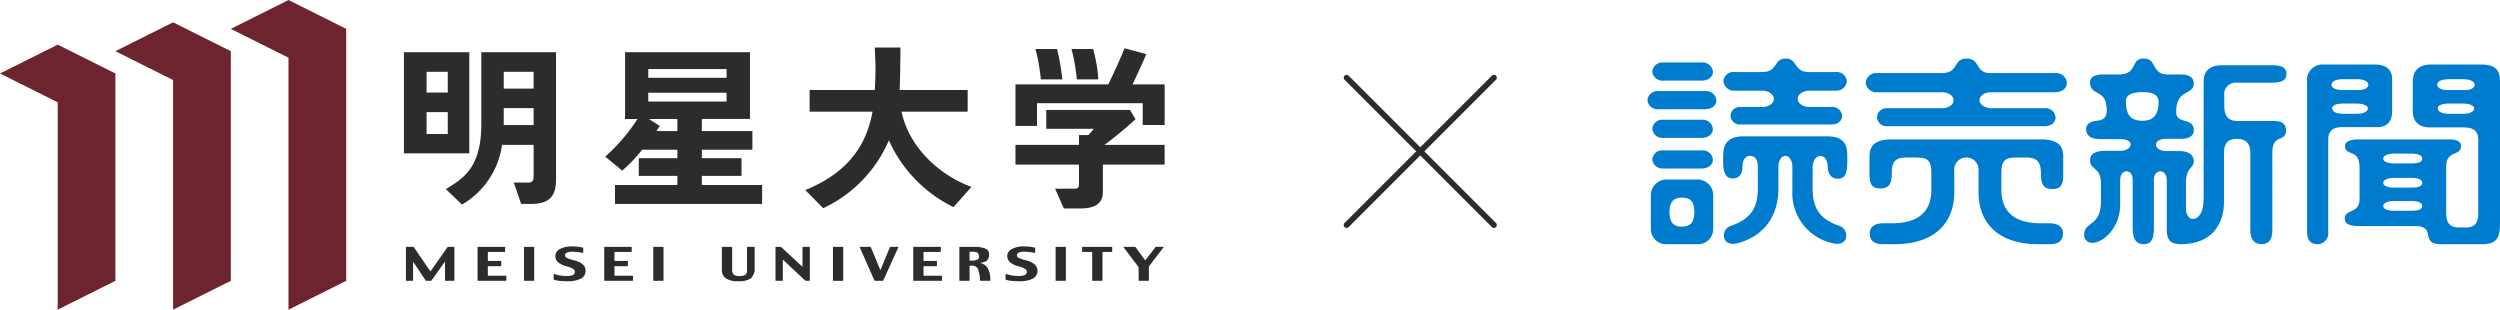 <svg xmlns="http://www.w3.org/2000/svg" xmlns:xlink="http://www.w3.org/1999/xlink" width="432.527" height="53.576" viewBox="0 0 432.527 53.576">
  <defs>
    <clipPath id="clip-path">
      <rect id="長方形_9524" data-name="長方形 9524" width="147.501" height="32.113" fill="none"/>
    </clipPath>
  </defs>
  <g id="グループ_11028" data-name="グループ 11028" transform="translate(-40.864 -38)">
    <g id="グループ_11027" data-name="グループ 11027" transform="translate(40.864 38)">
      <path id="パス_42211" data-name="パス 42211" d="M18.544,13.211,8.561,18.2l9.983,4.991V59.065l9.983-4.993V18.2Z" transform="translate(-8.561 -5.489)" fill="#6d242e"/>
      <path id="パス_42212" data-name="パス 42212" d="M29.466,11.1,19.483,16.09l9.983,4.993v39.73l9.981-4.991V16.09Z" transform="translate(0.484 -7.237)" fill="#6d242e"/>
      <path id="パス_42213" data-name="パス 42213" d="M40.387,8.987,30.4,13.979l9.983,4.991V62.563l9.985-4.993V13.979Z" transform="translate(9.527 -8.987)" fill="#6d242e"/>
      <path id="パス_42214" data-name="パス 42214" d="M48.206,34.907l.015-.011Zm7.082-2.558H54.281a.143.143,0,0,0-.117.062L51.25,36.559a.027.027,0,0,1-.031.02.037.037,0,0,1-.035-.02l-2.834-4.148a.164.164,0,0,0-.122-.062H47.062a.082.082,0,0,0-.084.079v5.716a.086.086,0,0,0,.084.08h1.075a.086.086,0,0,0,.08-.08V34.923c.02-.009,2.175,3.247,2.175,3.247a.206.206,0,0,0,.119.055h.771a.173.173,0,0,0,.119-.055l2.322-3.259c.015-.011.018-.007.018.013v3.221a.084.084,0,0,0,.082.08h1.464a.08.08,0,0,0,.075-.08V32.428a.076.076,0,0,0-.075-.079" transform="translate(23.252 10.36)" fill="#2c2c2c"/>
      <path id="パス_42215" data-name="パス 42215" d="M58.66,37.342H55.594a.059.059,0,0,1-.059-.057V35.758a.059.059,0,0,1,.059-.062h2.19a.076.076,0,0,0,.073-.08v-.751a.073.073,0,0,0-.073-.077h-2.19a.062.062,0,0,1-.059-.066v-1.43a.059.059,0,0,1,.059-.064H58.45a.079.079,0,0,0,.077-.075v-.726a.081.081,0,0,0-.077-.079H53.837a.082.082,0,0,0-.08.079v5.718a.085.085,0,0,0,.08.079H58.66a.08.08,0,0,0,.079-.079v-.722a.079.079,0,0,0-.079-.082" transform="translate(28.866 10.36)" fill="#2c2c2c"/>
      <path id="パス_42216" data-name="パス 42216" d="M59.846,32.349H58.221a.075.075,0,0,0-.073.079v5.716a.079.079,0,0,0,.073.08h1.625a.084.084,0,0,0,.075-.08V32.428a.08.08,0,0,0-.075-.079" transform="translate(32.502 10.36)" fill="#2c2c2c"/>
      <path id="パス_42217" data-name="パス 42217" d="M64.525,34.718a6.446,6.446,0,0,1-1.367-.468.5.5,0,0,1-.225-.453.459.459,0,0,1,.307-.411,2.212,2.212,0,0,1,1.005-.166l.934.06.819.137a.079.079,0,0,0,.057-.009c.013-.007.018-.035.018-.049V32.53s-.044-.013-.11-.026l-.307-.06c-.168-.037-.324-.062-.324-.062a8.537,8.537,0,0,0-1.185-.073,4.109,4.109,0,0,0-2.126.464,1.327,1.327,0,0,0-.771,1.143,1.416,1.416,0,0,0,.479,1.13,3.558,3.558,0,0,0,1.351.665,4.567,4.567,0,0,1,1.316.53.567.567,0,0,1,.23.444.579.579,0,0,1-.32.561,2.636,2.636,0,0,1-1.174.175,6.712,6.712,0,0,1-1.241-.117l-.852-.229a.069.069,0,0,0-.06,0c-.015.005-.018.031-.018.051v.934a5.165,5.165,0,0,0,.958.2,12.686,12.686,0,0,0,1.428.071,4.961,4.961,0,0,0,2.3-.439,1.483,1.483,0,0,0,.832-1.382,1.462,1.462,0,0,0-.448-1.06,3.5,3.5,0,0,0-1.5-.733" transform="translate(34.832 10.327)" fill="#2c2c2c"/>
      <path id="パス_42218" data-name="パス 42218" d="M70.639,37.342H67.576a.062.062,0,0,1-.06-.057V35.758a.061.061,0,0,1,.06-.062h2.188a.08.08,0,0,0,.079-.08v-.751a.077.077,0,0,0-.079-.077H67.576a.06.06,0,0,1-.06-.066v-1.43a.065.065,0,0,1,.06-.064h2.85a.075.075,0,0,0,.075-.075v-.726a.077.077,0,0,0-.075-.079h-4.6a.078.078,0,0,0-.079.079v5.718a.08.08,0,0,0,.079.079h4.819a.078.078,0,0,0,.075-.079v-.722a.077.077,0,0,0-.075-.082" transform="translate(38.791 10.36)" fill="#2c2c2c"/>
      <path id="パス_42219" data-name="パス 42219" d="M72.083,32.349H70.467a.079.079,0,0,0-.082.079v5.716a.083.083,0,0,0,.082.08h1.616a.085.085,0,0,0,.077-.08V32.428a.08.08,0,0,0-.077-.079" transform="translate(42.635 10.36)" fill="#2c2c2c"/>
      <path id="パス_42220" data-name="パス 42220" d="M82.478,32.349H81.3a.08.08,0,0,0-.075.079v4.009a.854.854,0,0,1-.314.757,1.806,1.806,0,0,1-.976.208,1.629,1.629,0,0,1-.993-.234,1.333,1.333,0,0,1-.278-.642l-.009-.137V32.428a.081.081,0,0,0-.082-.079H76.953a.078.078,0,0,0-.073.079V36.3a1.735,1.735,0,0,0,.675,1.486,3.667,3.667,0,0,0,2.2.508,3.778,3.778,0,0,0,2.111-.468,2.53,2.53,0,0,0,.669-1.238l.015-.143V32.428a.077.077,0,0,0-.073-.079" transform="translate(48.014 10.36)" fill="#2c2c2c"/>
      <path id="パス_42221" data-name="パス 42221" d="M87.817,32.349H86.7a.075.075,0,0,0-.075.079v3.329c-.02.027-.029.02-.037.015L82.957,32.4a.217.217,0,0,0-.058-.029l-.009-.005-.057-.02h-.8a.078.078,0,0,0-.079.079v5.716a.082.082,0,0,0,.079.08h1.108a.086.086,0,0,0,.084-.08v-3.53c.013-.033.024-.031.035-.027l3.819,3.589.055.018.016.005.051.026h.618a.085.085,0,0,0,.077-.08V32.428a.078.078,0,0,0-.077-.079" transform="translate(52.214 10.36)" fill="#2c2c2c"/>
      <path id="パス_42222" data-name="パス 42222" d="M89.087,32.349H87.471a.074.074,0,0,0-.079.079v5.716a.081.081,0,0,0,.079.08h1.616a.084.084,0,0,0,.082-.08V32.428a.08.08,0,0,0-.082-.079" transform="translate(56.719 10.36)" fill="#2c2c2c"/>
      <path id="パス_42223" data-name="パス 42223" d="M96.559,32.349H95.245a.1.1,0,0,0-.1.069l-1.625,3.91c-.033.029-.04.026-.044,0l-1.627-3.91a.116.116,0,0,0-.1-.069H89.98a.059.059,0,0,0-.051.026.255.255,0,0,0,0,.053l2.528,5.726a.117.117,0,0,0,.106.071h1.325a.126.126,0,0,0,.11-.071l2.609-5.726a.066.066,0,0,0,0-.053.06.06,0,0,0-.048-.026" transform="translate(58.818 10.36)" fill="#2c2c2c"/>
      <path id="パス_42224" data-name="パス 42224" d="M99.894,37.342H96.828a.059.059,0,0,1-.055-.057V35.758a.059.059,0,0,1,.055-.062h2.188a.082.082,0,0,0,.077-.08v-.751a.078.078,0,0,0-.077-.077H96.828a.063.063,0,0,1-.055-.066v-1.43a.06.06,0,0,1,.055-.064h2.848a.076.076,0,0,0,.079-.075v-.726a.078.078,0,0,0-.079-.079H95.069a.082.082,0,0,0-.08.079v5.718a.085.085,0,0,0,.08.079h4.824a.083.083,0,0,0,.079-.079v-.722a.081.081,0,0,0-.079-.082" transform="translate(63.01 10.36)" fill="#2c2c2c"/>
      <path id="パス_42225" data-name="パス 42225" d="M102.759,33.971v.091a.576.576,0,0,1-.271.5,3.167,3.167,0,0,1-.823.168c-.024,0-.144.007-.144.007h-.338a.067.067,0,0,1-.062-.066V33.259a.064.064,0,0,1,.062-.062h.508a1.47,1.47,0,0,1,.8.168c.174.1.252.459.252.464Zm.133,1.143a2.349,2.349,0,0,0,1.2-.358,1.541,1.541,0,0,0,.389-.742l.018-.141v-.254a1.1,1.1,0,0,0-.479-.9,4.522,4.522,0,0,0-1.519-.36l-.139-.009H99.432a.074.074,0,0,0-.079.079v5.716a.077.077,0,0,0,.079.08h1.609a.082.082,0,0,0,.08-.08V35.663a.065.065,0,0,1,.062-.062h.342a1.145,1.145,0,0,1,1.073.607,8.084,8.084,0,0,1,.349,1.936.084.084,0,0,0,.09.08h1.669v-.08a4.026,4.026,0,0,0-.453-2.126,2.116,2.116,0,0,0-1.36-.9" transform="translate(66.624 10.36)" fill="#2c2c2c"/>
      <path id="パス_42226" data-name="パス 42226" d="M107.292,34.718a6.286,6.286,0,0,1-1.358-.468.5.5,0,0,1-.229-.453.475.475,0,0,1,.3-.411,2.281,2.281,0,0,1,1.024-.166l.923.06.815.137a.071.071,0,0,0,.055-.009c.02-.007.026-.035.026-.049V32.53s-.051-.013-.113-.026c-.088-.016-.186-.037-.3-.06-.174-.037-.333-.062-.333-.062a7.962,7.962,0,0,0-1.179-.073,4.138,4.138,0,0,0-2.133.464,1.325,1.325,0,0,0-.764,1.143,1.427,1.427,0,0,0,.479,1.13,3.56,3.56,0,0,0,1.344.665,4.661,4.661,0,0,1,1.32.53.583.583,0,0,1,.23.444.573.573,0,0,1-.316.561,2.793,2.793,0,0,1-1.181.175,6.678,6.678,0,0,1-1.239-.117l-.852-.229a.065.065,0,0,0-.059,0,.068.068,0,0,0-.024.051v.934a5.288,5.288,0,0,0,.965.2,12.557,12.557,0,0,0,1.426.071,4.993,4.993,0,0,0,2.3-.439,1.488,1.488,0,0,0,.826-1.382,1.448,1.448,0,0,0-.45-1.06,3.438,3.438,0,0,0-1.5-.733" transform="translate(70.246 10.327)" fill="#2c2c2c"/>
      <path id="パス_42227" data-name="パス 42227" d="M110.161,32.349h-1.612a.079.079,0,0,0-.084.079v5.716a.083.083,0,0,0,.084.08h1.612a.084.084,0,0,0,.082-.08V32.428a.08.08,0,0,0-.082-.079" transform="translate(74.169 10.36)" fill="#2c2c2c"/>
      <path id="パス_42228" data-name="パス 42228" d="M116.1,32.349h-5.049a.076.076,0,0,0-.082.079v.726a.076.076,0,0,0,.082.075h1.6a.066.066,0,0,1,.066.062v4.854a.073.073,0,0,0,.079.08h1.616a.087.087,0,0,0,.082-.08V33.29a.058.058,0,0,1,.057-.062H116.1a.083.083,0,0,0,.079-.075v-.726a.082.082,0,0,0-.079-.079" transform="translate(76.246 10.36)" fill="#2c2c2c"/>
      <path id="パス_42229" data-name="パス 42229" d="M119.277,35.738m-1.779.132v0Zm4.287-3.521h-1.26a.137.137,0,0,0-.115.062l-1.733,2.232a.061.061,0,0,1-.038.016.076.076,0,0,1-.038-.016l-1.614-2.232a.171.171,0,0,0-.122-.062h-1.927l-.042.02a.05.05,0,0,0,.009.049l2.552,3.393.048.126v2.207a.079.079,0,0,0,.073.08H119.2a.083.083,0,0,0,.077-.08V35.8l.044-.121,2.5-3.263.015-.04a.061.061,0,0,0-.049-.026" transform="translate(79.492 10.36)" fill="#2c2c2c"/>
      <path id="パス_42230" data-name="パス 42230" d="M60.771,23.608h5.168v2.93h-5.17c0-.053,0-.1,0-.155Zm0-6.29h5.166v2.907H60.771Zm-3.879,9.029c0,7.689-3.214,9.442-6.135,11.276l2.8,2.658A14.154,14.154,0,0,0,60.47,29.955h5.47v5.437c0,.8-.26,1.09-.965,1.09H62.506l1.28,3.693H65.51c3.02,0,4.307-1.234,4.307-4.126V13.926H56.892Z" transform="translate(26.382 -4.896)" fill="#2c2c2c"/>
      <path id="パス_42231" data-name="パス 42231" d="M54.374,20.91H50.71V17.32h3.663Zm0,7.172H50.71v-3.79h3.663Zm-7.587,3.344H58.1v-17.5H46.787Z" transform="translate(23.094 -4.897)" fill="#2c2c2c"/>
      <path id="パス_42232" data-name="パス 42232" d="M78.318,27.576H74.676c.223-.318.426-.614.6-.881l-1.877-1.216h4.923Zm-5.033-6.632H86.831v1.519H73.285Zm0-4.1H86.831v1.508H73.285Zm9.267,18.478h6.866V32.27H82.552V30.8H91.3V27.576H82.552v-2.1h8.329V13.927H69.269V25.479h2.15a31.816,31.816,0,0,1-5.576,6.512l2.93,2.424A25.5,25.5,0,0,0,72.221,30.8h6.1V32.27h-6.68v3.049h6.68V36.9H67.528v3.28H92.979V36.9H82.552Z" transform="translate(38.874 -4.895)" fill="#2c2c2c"/>
      <path id="パス_42233" data-name="パス 42233" d="M101.429,24.584h11.437V20.831H101.095c.037-.918.09-2.338.1-3.674.011-1.3.04-2.384.04-3.671H96.791c.06,1.377.126,2.678.126,3.671,0,.771-.048,2.355-.113,3.674H85.519v3.753H96.4c-1.058,5.881-4.289,10.555-11.627,13.564l3.093,3.135A22.9,22.9,0,0,0,99.23,29.542a23.606,23.606,0,0,0,11.184,11.552l3.11-3.5c-5.435-1.963-10.806-6.782-12.095-13.009" transform="translate(54.553 -5.261)" fill="#2c2c2c"/>
      <path id="パス_42234" data-name="パス 42234" d="M111.206,18.882a36.729,36.729,0,0,0-.914-5.256h-3.738a31.136,31.136,0,0,1,.932,5.256Z" transform="translate(72.586 -5.145)" fill="#2c2c2c"/>
      <path id="パス_42235" data-name="パス 42235" d="M114.609,18.882a24.08,24.08,0,0,0-.912-5.256h-3.729a32.145,32.145,0,0,1,.92,5.256Z" transform="translate(75.413 -5.145)" fill="#2c2c2c"/>
      <path id="パス_42236" data-name="パス 42236" d="M124.922,19.809c.718-1.508,2.274-4.892,2.369-5.239.015.005-3.759-1.016-3.759-1.016-.356,1.013-1.943,4.486-2.815,6.256H104.665v7.181h3.729v-3.93h18.283v3.77h3.8v-7.02Z" transform="translate(71.022 -5.205)" fill="#2c2c2c"/>
      <path id="パス_42237" data-name="パス 42237" d="M125.441,20.991l-.969-1.6H109.988v3.258h8.21a6.215,6.215,0,0,1-.938,1.088l-1.609,0v1.7H104.665V28.85h10.987v3.389c0,.506-.208.766-.612.766h-3.525l1.517,3.428h2.89c2.567,0,3.866-.92,3.866-2.845V28.85h10.683V25.437h-10.42a65.732,65.732,0,0,0,5.389-4.446" transform="translate(71.022 -0.369)" fill="#2c2c2c"/>
    </g>
    <g id="グループ_11026" data-name="グループ 11026" transform="translate(273.839 51.444)">
      <line id="線_213" data-name="線 213" x2="25.489" y2="25.489" fill="none" stroke="#2c2c2c" stroke-linecap="round" stroke-miterlimit="10" stroke-width="1"/>
      <line id="線_214" data-name="線 214" x1="25.489" y2="25.489" transform="translate(0.001)" fill="none" stroke="#2c2c2c" stroke-linecap="round" stroke-miterlimit="10" stroke-width="1"/>
    </g>
    <g id="グループ_11569" data-name="グループ 11569" transform="translate(325.89 48.133)">
      <g id="グループ_11569-2" data-name="グループ 11569" transform="translate(0 0)" clip-path="url(#clip-path)">
        <path id="パス_54030" data-name="パス 54030" d="M1.878,3.129A1.735,1.735,0,0,1,3.8,1.52h6.594a1.775,1.775,0,0,1,1.97,1.609c0,.912-.841,1.528-1.97,1.528H3.8A1.754,1.754,0,0,1,1.878,3.129" transform="translate(-1.04 -0.841)" fill="#007ccf"/>
        <path id="パス_54031" data-name="パス 54031" d="M1.878,25.3A1.734,1.734,0,0,1,3.8,23.7h6.594a1.776,1.776,0,0,1,1.97,1.609c0,.911-.841,1.528-1.97,1.528H3.8A1.754,1.754,0,0,1,1.878,25.3" transform="translate(-1.04 -13.117)" fill="#007ccf"/>
        <path id="パス_54032" data-name="パス 54032" d="M1.878,37.185A1.735,1.735,0,0,1,3.8,35.576h6.594a1.777,1.777,0,0,1,1.97,1.609c0,.911-.841,1.529-1.97,1.529H3.8a1.755,1.755,0,0,1-1.917-1.529" transform="translate(-1.04 -19.693)" fill="#007ccf"/>
        <path id="パス_54033" data-name="パス 54033" d="M0,14.215a1.735,1.735,0,0,1,1.917-1.609H9.955a1.776,1.776,0,0,1,1.971,1.609c0,.912-.841,1.53-1.971,1.53H1.917A1.754,1.754,0,0,1,0,14.215" transform="translate(0 -6.978)" fill="#007ccf"/>
        <path id="パス_54034" data-name="パス 54034" d="M48.855,2.334a1.741,1.741,0,0,1,1.931,1.577,1.785,1.785,0,0,1-1.931,1.638H44.262c-.979,0-1.976.6-1.976,1.449,0,.789,1.048,1.38,1.976,1.38h3.9a1.648,1.648,0,0,1,1.8,1.549c0,.877-.766,1.471-1.8,1.471H32.406a1.625,1.625,0,0,1-1.747-1.471,1.611,1.611,0,0,1,1.747-1.549h3.751c1.02,0,2-.557,2-1.38,0-.86-1.017-1.449-2-1.449h-4.84a1.825,1.825,0,0,1-1.88-1.638,1.7,1.7,0,0,1,1.88-1.577h4.837C38.9,2.334,38.089,0,40.209,0s1.307,2.334,4.055,2.334Z" transform="translate(-16.295 0)" fill="#007ccf"/>
        <path id="パス_54035" data-name="パス 54035" d="M1.3,49.742A2.727,2.727,0,0,1,4.14,46.873H9.226A2.746,2.746,0,0,1,12.1,49.742V55.5A2.638,2.638,0,0,1,9.226,58.06H4.14A2.643,2.643,0,0,1,1.3,55.5Zm3.23,2.723c0,1.737.6,2.556,2.1,2.556s2.194-.675,2.194-2.556-.771-2.458-2.194-2.458c-1.35,0-2.1.722-2.1,2.458" transform="translate(-0.717 -25.947)" fill="#007ccf"/>
        <path id="パス_54036" data-name="パス 54036" d="M40.11,33.508c.675,0,1.205.819,1.205,1.929v4.042a8.86,8.86,0,0,0,6.641,9.066c1.593.477,2.362-.049,2.6-.723a1.785,1.785,0,0,0-1.3-2.267c-2.915-1.042-4.43-2.7-4.43-6.317V35.485c0-1.013.488-1.95,1.35-1.95.971,0,1.247,1.2,1.247,1.784s.206,2.148,1.742,2.148c1.639,0,1.653-1.6,1.653-3.38,0-1.689.13-3.955-3.534-3.955H32.877c-3.664,0-3.534,2.459-3.534,3.955s.014,3.326,1.654,3.326,1.688-1.542,1.688-2.121.241-1.784,1.3-1.784,1.35.963,1.35,1.977v3.753c0,3.618-1.57,5.275-4.485,6.317a1.786,1.786,0,0,0-1.3,2.267c.241.675,1.013,1.2,2.6.723,2.846-.863,6.75-3.23,6.75-9.451V35.437c0-1.11.53-1.929,1.206-1.929" transform="translate(-16.243 -16.68)" fill="#007ccf"/>
        <path id="パス_54037" data-name="パス 54037" d="M117.4,2.514a1.843,1.843,0,0,1,1.985,1.7c0,.963-.888,1.612-2.082,1.612H106.228c-1.055,0-1.957.584-1.957,1.415,0,.773,1.09,1.351,2,1.351h9.3a1.7,1.7,0,0,1,1.848,1.594c0,.9-.789,1.513-1.848,1.513H88.326a1.672,1.672,0,0,1-1.8-1.513,1.658,1.658,0,0,1,1.8-1.594h9.442c1,0,2.009-.546,2.009-1.351,0-.843-.911-1.415-1.966-1.415H86.6a1.851,1.851,0,0,1-2.026-1.612,1.832,1.832,0,0,1,2.026-1.7H97.785c2.893,0,1.881-2.514,4.267-2.514s1.422,2.514,4.07,2.514Z" transform="translate(-46.816 0)" fill="#007ccf"/>
        <path id="パス_54038" data-name="パス 54038" d="M115.662,31.319c3.182,0,3.905,1.254,3.905,2.99v3.147c0,1.639-.386,2.46-1.832,2.46s-2.025-.628-2.025-2.653-.627-2.809-2.6-2.809h-1.543c-1.929,0-2.7.387-2.7,2.653V40.02c0,2.941,1.351,5.813,6.8,5.813h1.495c1.784,0,2.363.868,2.363,1.688s-.241,1.928-2.266,1.928h-2.122c-6.076,0-10.222-3.046-10.222-9.024v-3.7a2.107,2.107,0,1,0-4.2,0v3.7c0,5.978-4.147,9.024-10.222,9.024H88.363c-2.025,0-2.266-1.108-2.266-1.928s.578-1.688,2.362-1.688h1.495c5.449,0,6.8-2.872,6.8-5.813V37.106c0-2.266-.772-2.653-2.7-2.653H92.51c-1.977,0-2.6.675-2.6,2.7s-.579,2.653-2.026,2.653-1.832-.82-1.832-2.46V34.309c0-1.736.724-2.99,3.905-2.99Z" transform="translate(-47.633 -17.337)" fill="#007ccf"/>
        <path id="パス_54039" data-name="パス 54039" d="M255.624,5.336a2.68,2.68,0,0,1,2.93-3.013h8.9c1.808,0,2.893.844,2.893,2.576v5.428c0,1.809-.8,2.821-2.6,2.821h-6.077c-1.3,0-2.388.505-2.388,2.1v16A1.89,1.89,0,0,1,257.35,33.4c-.919,0-1.726-.585-1.726-2.08Zm6.087,1.4h2.7c1.4,0,1.811-.5,1.811-.93s-.558-.95-1.908-.95h-2.507c-1.253,0-1.95.433-1.95.922,0,.675.937.958,1.853.958m.109,4.1h2.4c1.4,0,1.921-.5,1.921-.93s-.667-.841-2.017-.841h-2.205c-1.255,0-1.95.325-1.95.813,0,.675.936.958,1.852.958m16.318-5.056c0-.489.7-.922,1.951-.922h2.617c1.35,0,1.907.516,1.907.95s-.413.93-1.811.93h-2.809c-.917,0-1.854-.283-1.854-.958m.11,4.1c0-.489.7-.813,1.95-.813h2.316c1.35,0,2.017.407,2.017.841s-.522.93-1.92.93H280.1c-.915,0-1.853-.283-1.853-.958m-4.338.427c0,1.978,1.157,2.893,2.989,2.893h5.835c1.88,0,2.507.82,2.507,2.121V28.095c0,1.639-.627,2.41-2.074,2.41h-1.3c-1.688,0-2.17-.964-2.17-2.507v-8c0-2.941,2.555-1.736,2.555-3.569,0-.771-.675-1.157-1.977-1.157H264.8c-1.784,0-2.6.337-2.6,1.157,0,1.833,2.508.338,2.508,3.762v5.352c0,2.7-2.555,1.688-2.555,3.423,0,.868.627,1.3,2.7,1.3h9.481c3.767,0,.753,3.134,4.395,3.134h7.051c2.652,0,3.231-.965,3.231-3.809V5.24c0-2.122-.965-2.917-3.28-2.917h-8.679c-2.315,0-3.135,1.277-3.135,3.013ZM268.8,18.6c0-.481.683-.868,1.937-.868h2.981c1.061,0,1.832.29,1.832.868s-.675.82-1.832.82h-2.981c-1.109,0-1.937-.289-1.937-.82m0,4.194c0-.481.683-.867,1.937-.867h2.981c1.061,0,1.832.288,1.832.867s-.675.821-1.832.821h-2.981c-1.109,0-1.937-.289-1.937-.821m0,4c0-.482.683-.867,1.937-.867h2.981c1.061,0,1.832.289,1.832.867s-.675.821-1.832.821h-2.981c-1.109,0-1.937-.291-1.937-.821" transform="translate(-141.503 -1.286)" fill="#007ccf"/>
        <path id="パス_54040" data-name="パス 54040" d="M193.493,8.257c0,2.073,1.11,2.543,2.267,2.543h6.208c1.688,0,2.169.627,2.217,1.591,0,2.218-2.38.474-2.38,3.945V29.7c0,1.4-.473,2.41-1.872,2.41-1.347,0-1.937-1-1.937-2.41V16.289c0-1.584-.76-2.393-2.3-2.393s-2.251.705-2.251,2.441v8.35c0,4.678-2.8,7.426-7.426,7.426-1.784,0-2.482-.675-2.482-2.507V21.039c0-1-.521-1.531-1.1-1.531s-1.126.517-1.126,1.406v8.467c0,1.858-.466,2.731-1.768,2.731-1.4,0-1.9-1.075-1.9-2.858v-8.34c0-.975-.537-1.406-1.092-1.406s-1.071.537-1.071,1.531v4.179c0,4.194-3.038,6.653-4.773,6.653a1.313,1.313,0,0,1-1.446-1.446c0-2.267,2.893-1.3,2.893-5.739V21.645c0-2.941-1.88-2.315-1.88-4.05,0-1.062.771-1.639,2.8-1.639H175.5c.9,0,1.778-.405,1.778-1.075s-.837-.946-1.758-.946h-3.567c-1.639,0-2.362-.724-2.362-1.688s.775-1.4,1.929-1.495c1.687-.145,1.872-1.406,1.471-3.147-.477-2.066-2.719-1.338-2.719-3.507,0-1.013,1.036-1.342,2.163-1.342h2.748c3.423,0,2.025-2.757,4.34-2.757,2.459,0,1.192,2.757,4.292,2.757h2.112c1.22,0,2.284.329,2.284,1.582,0,2.026-3.043.869-3.043,4.919,0,2.169,3.052.867,3.052,3.134,0,.964-.771,1.495-2.169,1.495h-2.694c-.754,0-1.674.311-1.674.981,0,.754.89,1.136,1.743,1.136h2.327c1.736,0,2.459.82,2.459,1.736,0,1.35-1.35.971-1.35,3.816v4.338c0,1.157.579,1.848,1.109,1.848,1.06,0,1.951-.981,1.951-3.68V4c0-2.171,1.4-2.846,3.231-2.846h8.6c1.363,0,2.5.246,2.5,1.5s-1.12,1.514-2.5,1.514h-6.074a1.99,1.99,0,0,0-2.192,2.192Zm-14.171,2.5c2,0,2.8-1.118,2.8-3.288,0-1.157-.93-1.661-2.725-1.661-1.813,0-2.929.424-2.929,1.565,0,2.271.745,3.383,2.858,3.383" transform="translate(-93.694 0)" fill="#007ccf"/>
      </g>
    </g>
  </g>
</svg>
